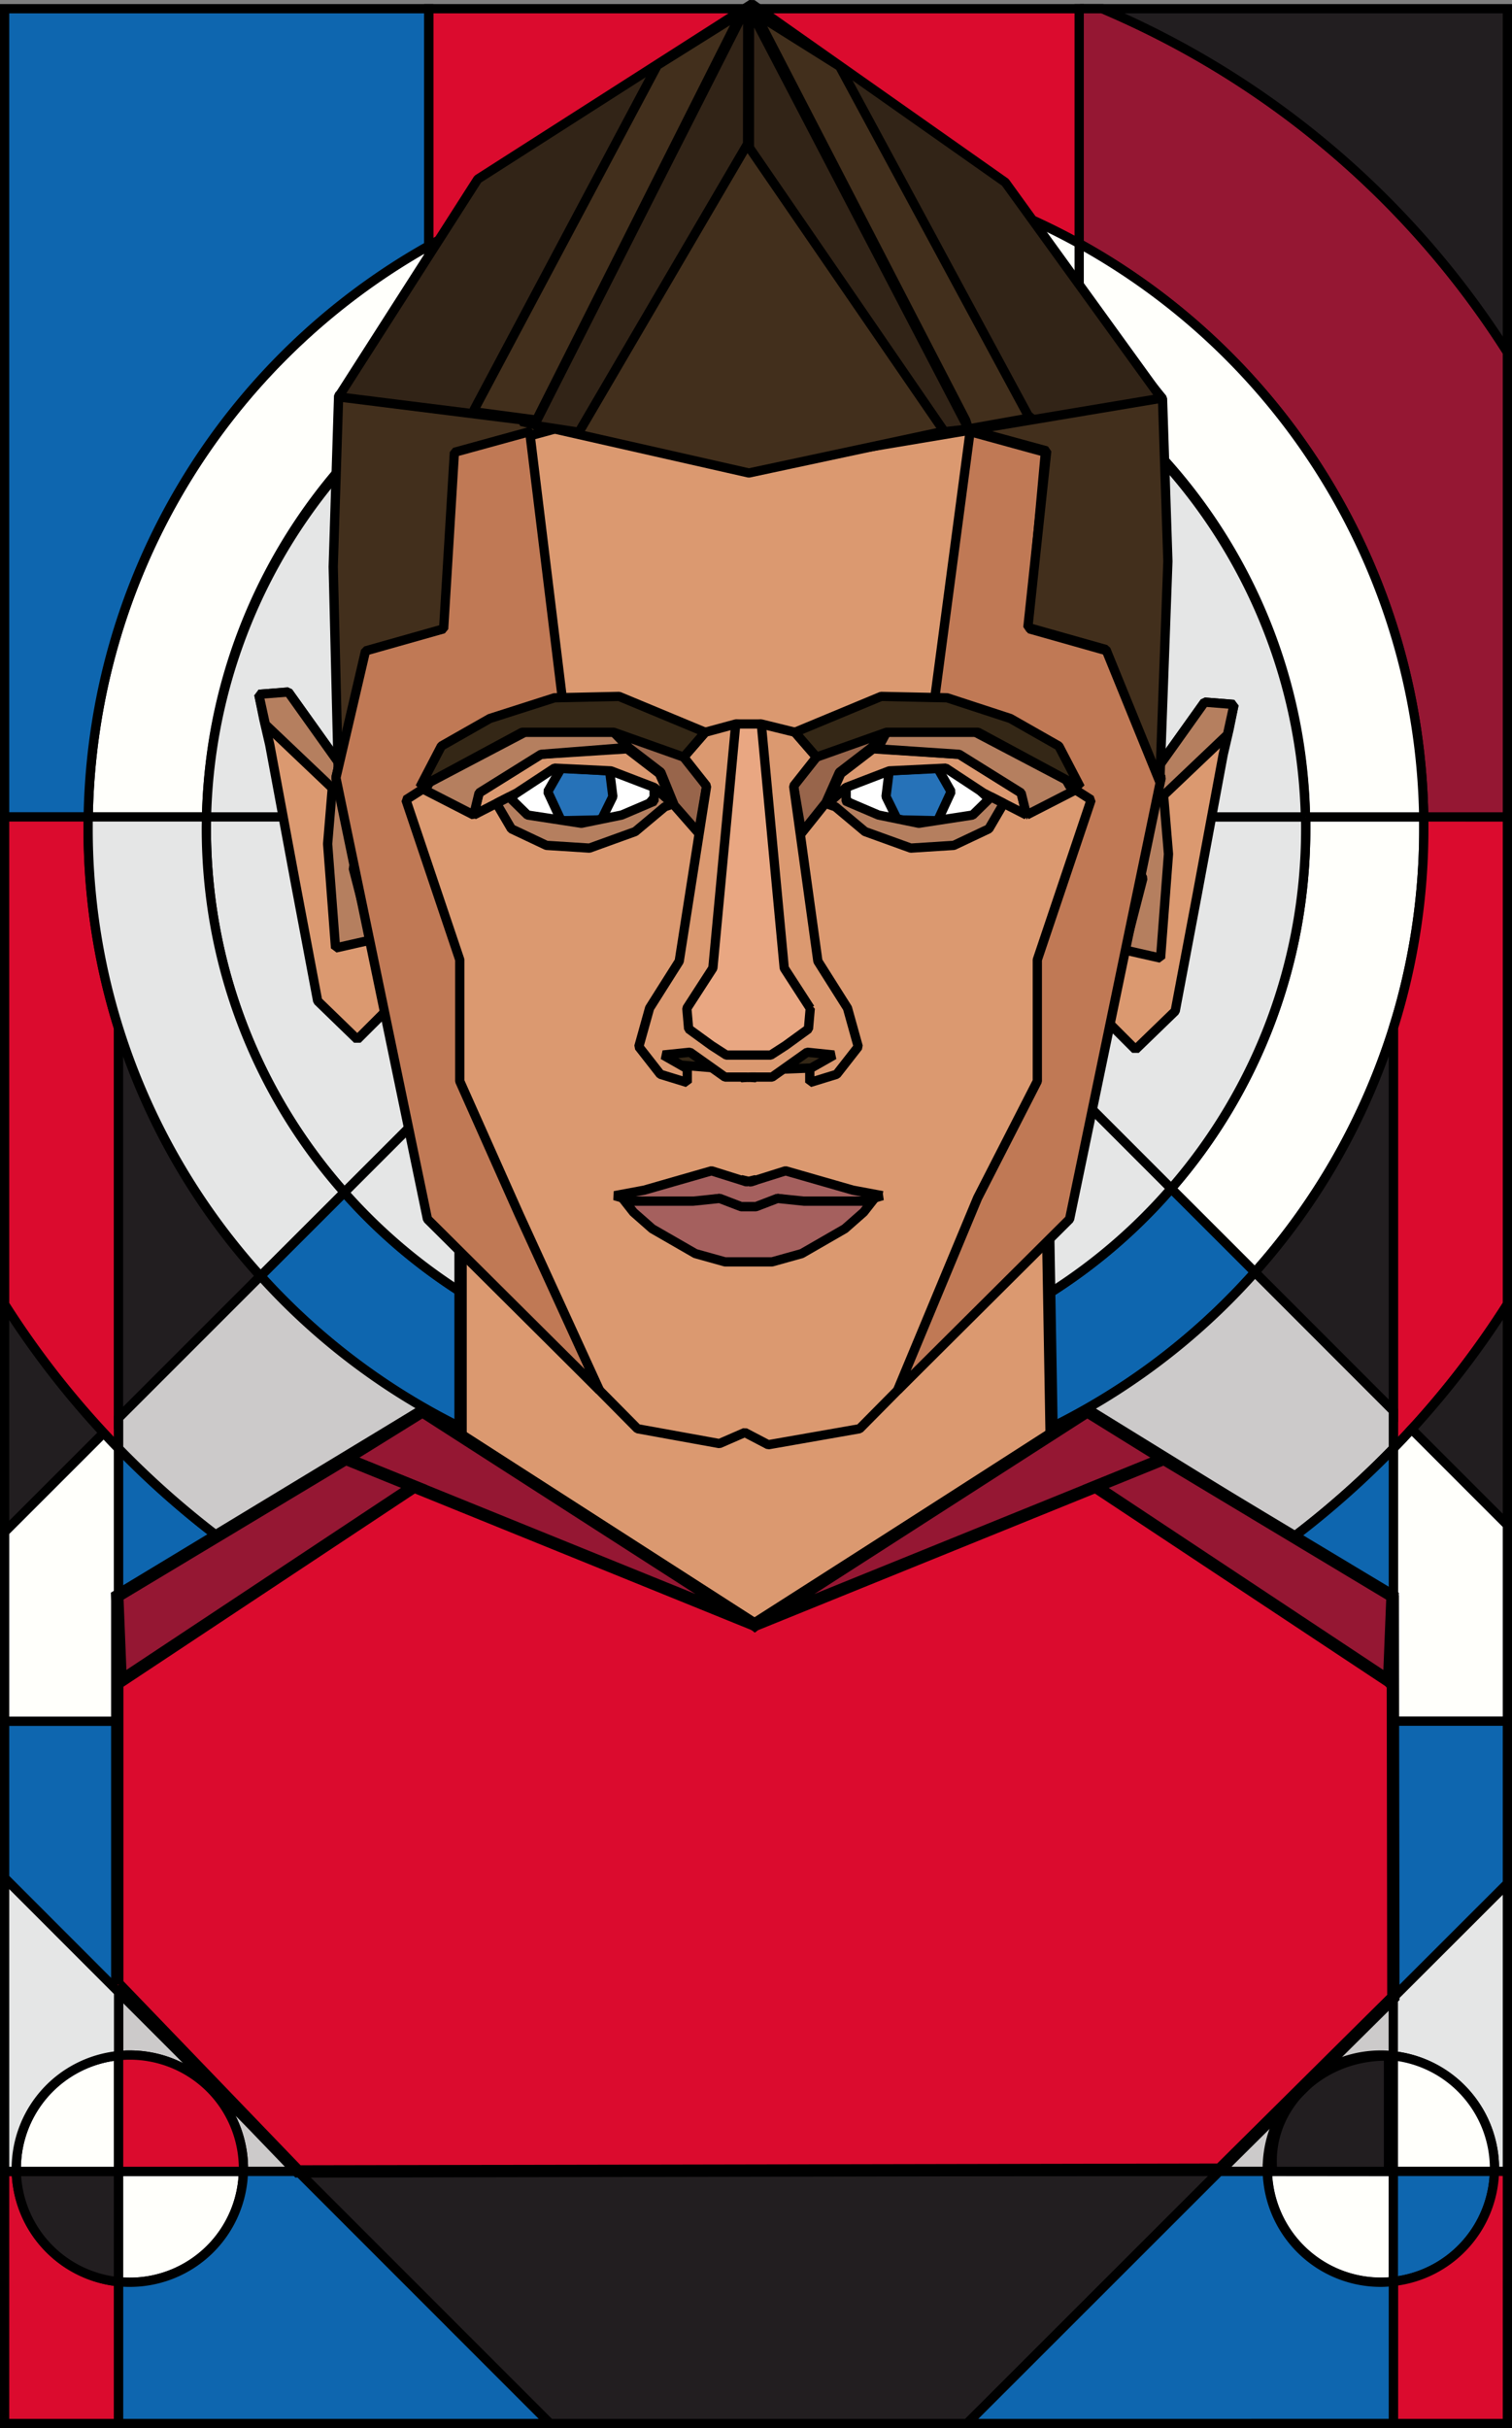 <svg xmlns="http://www.w3.org/2000/svg" viewBox="0 0 489.83 786.5"><rect x="0" y="0" width="489.83" height="786.5" fill="#808080" stroke="none"/><defs><style>.cls-1,.cls-18{fill:none}.cls-1,.cls-11,.cls-12,.cls-13,.cls-14,.cls-15,.cls-16,.cls-17,.cls-18,.cls-19,.cls-2,.cls-20,.cls-21,.cls-23,.cls-3,.cls-4,.cls-5,.cls-7,.cls-8{stroke:#000}.cls-1,.cls-11,.cls-2,.cls-3,.cls-4,.cls-5,.cls-7,.cls-8{stroke-miterlimit:10}.cls-1,.cls-12,.cls-13,.cls-14,.cls-15,.cls-16,.cls-17,.cls-18,.cls-19,.cls-2,.cls-20,.cls-21,.cls-23,.cls-3,.cls-4,.cls-5,.cls-7,.cls-8{stroke-width:3px}.cls-2{fill:#fffffb}.cls-3{fill:#cccaca}.cls-4{fill:#db0b2e}.cls-5{fill:#0e66af}.cls-11{fill:#951733}.cls-7{fill:#221e20}.cls-8{fill:#e5e6e6}.cls-12{fill:#db9970}.cls-11{stroke-width:4px}.cls-12,.cls-13,.cls-14,.cls-15,.cls-16,.cls-17,.cls-18,.cls-19,.cls-20,.cls-21,.cls-23{stroke-linejoin:bevel}.cls-13{fill:#b57f5f}.cls-14{fill:#342716}.cls-15{fill:#fff}.cls-16{fill:#2672b8}.cls-17{fill:#98654b}.cls-19{fill:#c07955}.cls-20{fill:#422f1c}.cls-21{fill:#a5605e}.cls-23{fill:#322417}</style></defs><g id="Layer_2" data-name="Layer 2"><g id="Layer_1-2" data-name="Layer 1"><path class="cls-1" d="M406.53 412.1a215.83 215.83 0 0 1-161.62 72.52v-38.29A177.7 177.7 0 0 0 379.41 385zM425.57 672.81l-7.87 7.87a36.71 36.71 0 0 1 7.87-7.87z"/><path class="cls-1" d="M406.53 412.1a215.83 215.83 0 0 1-161.62 72.52v-38.29A177.7 177.7 0 0 0 379.41 385zM38.42 645.22l58.11 58.14H78.85v-.89a36.81 36.81 0 0 0-36.8-36.8c-1.23 0-2.45.06-3.65.18zM395 703.36l22.69-22.68a36.66 36.66 0 0 0-7.16 21.79v.89zM425.57 672.81l-7.87 7.87a36.71 36.71 0 0 1 7.87-7.87zM451.4 647v18.92a31.76 31.76 0 0 0-4-.24 36.65 36.65 0 0 0-21.78 7.13z"/><path class="cls-1" d="M406.53 412.1a215.83 215.83 0 0 1-161.62 72.52v-38.29A177.7 177.7 0 0 0 379.41 385zM38.42 645.22l58.11 58.14H78.85v-.89a36.81 36.81 0 0 0-36.8-36.8c-1.23 0-2.45.06-3.65.18zM395 703.36l22.69-22.68a36.66 36.66 0 0 0-7.16 21.79v.89zM425.57 672.81l-7.87 7.87a36.71 36.71 0 0 1 7.87-7.87zM451.4 647v18.92a31.76 31.76 0 0 0-4-.24 36.65 36.65 0 0 0-21.78 7.13z"/><path class="cls-2" d="M461.26 268.27a215.53 215.53 0 0 1-54.73 143.83L379.41 385A177.38 177.38 0 0 0 423 268.27v-3.66h38.3c-.05 1.21-.04 2.44-.04 3.66z"/><path class="cls-3" d="M425.58 672.8a36.65 36.65 0 0 1 21.78-7.13 31.76 31.76 0 0 1 4 .24V647zm-7.88 7.88l7.87-7.87a36.71 36.71 0 0 0-7.87 7.87zm0 0L395 703.36h15.55v-.89a36.66 36.66 0 0 1 7.15-21.79zM96.53 703.36l-58.11-58.14v20.63c1.2-.12 2.42-.18 3.65-.18a36.81 36.81 0 0 1 36.8 36.8v.89z"/><path class="cls-4" d="M488.33 264.61v157.86a289.23 289.23 0 0 1-31 40.45q-2.93 3.19-5.93 6.27V333a216.16 216.16 0 0 0 9.86-64.76v-3.66z"/><path class="cls-5" d="M406.53 412.1a215.83 215.83 0 0 1-161.62 72.52v-38.29A177.7 177.7 0 0 0 379.41 385z"/><path class="cls-2" d="M138.93 79.61v45.56a177.75 177.75 0 0 0-72 139.44H28.58a216.25 216.25 0 0 1 110.35-185z"/><path d="M488.33 114.07v150.54h-27.1A216.3 216.3 0 0 0 349.61 78.89V2.82h7.52a289.18 289.18 0 0 1 131.2 111.25z" fill="#951733" stroke-width="3" stroke-miterlimit="10" stroke="#000"/><path class="cls-7" d="M488.33 2.82v111.25A289.18 289.18 0 0 0 357.13 2.82z"/><path class="cls-5" d="M138.93 2.82v76.79a216.25 216.25 0 0 0-110.35 185H1.5V2.82z"/><path class="cls-2" d="M451.4 557.53V647l-25.82 25.8a36.71 36.71 0 0 0-7.87 7.87L395 703.36H96.53l-58.11-58.14v-87.69z"/><path class="cls-8" d="M488.33 610.09v93.27h-4.19v-.89a36.78 36.78 0 0 0-32.76-36.56V647z"/><path class="cls-2" d="M484.16 702.47v.89H451.4v-37.45a36.78 36.78 0 0 1 32.76 36.56zM451.4 703.36V739a33.72 33.72 0 0 1-4 .23 36.79 36.79 0 0 1-36.8-35.91z"/><path class="cls-5" d="M484.14 703.36A36.78 36.78 0 0 1 451.4 739v-35.64z"/><path class="cls-4" d="M488.33 703.36V785H451.4v-46a36.78 36.78 0 0 0 32.74-35.68z"/><path class="cls-7" d="M395.01 703.36L313.32 785H178.14l-81.61-81.64h298.48z"/><path class="cls-4" d="M38.42 739.09V785H1.5v-81.64h3.78a36.8 36.8 0 0 0 33.14 35.73z"/><path class="cls-7" d="M38.42 703.36v35.73a36.8 36.8 0 0 1-33.14-35.73z"/><path class="cls-2" d="M78.85 703.36a36.78 36.78 0 0 1-36.78 35.91 33.92 33.92 0 0 1-3.65-.18v-35.73zM38.42 665.85v37.51H5.28v-.89a36.79 36.79 0 0 1 33.14-36.62z"/><path class="cls-8" d="M38.42 645.22v20.63a36.79 36.79 0 0 0-33.15 36.62v.89H1.5v-95.09z"/><path class="cls-5" d="M38.42 557.52v87.7L1.5 608.27v-50.75h36.92z"/><path class="cls-2" d="M38.42 469.19v88.34H1.5V496.2l32.1-32.09c1.58 1.71 3.19 3.41 4.82 5.08z"/><path class="cls-7" d="M33.6 464.11L1.5 496.2v-73.73a287.75 287.75 0 0 0 32.1 41.64z"/><path class="cls-4" d="M38.42 333.07v136.12a256.21 256.21 0 0 1-4.82-5.08 287.75 287.75 0 0 1-32.1-41.64V264.61h27.08v3.66a216.11 216.11 0 0 0 9.84 64.8z"/><path class="cls-7" d="M84.39 413.34l-46 46V333.07a216.07 216.07 0 0 0 46 80.27z"/><path class="cls-5" d="M244.91 446.33v38.29a215.86 215.86 0 0 1-160.52-71.28l27.15-27.12a177.54 177.54 0 0 0 133.37 60.11z"/><path class="cls-2" d="M461.23 264.61h-38.3a177.79 177.79 0 0 0-73.32-140.38V78.89a216.3 216.3 0 0 1 111.62 185.72z"/><path class="cls-4" d="M349.61 2.82v76.07a216.62 216.62 0 0 0-210.68.72V2.82z"/><path class="cls-2" d="M349.61 78.89v45.34a178.12 178.12 0 0 0-210.68.94V79.61a216.62 216.62 0 0 1 210.68-.72z"/><path class="cls-8" d="M423 268.27A177.38 177.38 0 0 1 379.41 385l-120.3-120.39h163.82c.07 1.21.07 2.44.07 3.66z"/><path class="cls-8" d="M379.41 385a178 178 0 0 1-267.87 1.26L233.2 264.61h25.91zM233.2 264.61L111.54 386.22a177.35 177.35 0 0 1-44.69-118c0-1.22 0-2.45.05-3.66z"/><path class="cls-2" d="M488.33 493.94v63.59H451.4v-88.34q3-3.07 5.93-6.27z"/><path class="cls-7" d="M488.33 422.47v71.47l-31-31a289.23 289.23 0 0 0 31-40.47zM451.4 333v124l-44.87-44.9A216.07 216.07 0 0 0 451.4 333z"/><path class="cls-3" d="M451.4 457v12.19a287.21 287.21 0 0 1-206.49 87.19v-71.76a215.83 215.83 0 0 0 161.62-72.52z"/><path class="cls-5" d="M451.4 469.19v88.34H244.91v-1.15a287.21 287.21 0 0 0 206.49-87.19z"/><path class="cls-5" d="M244.91 556.38v1.15H38.42v-88.34a287.21 287.21 0 0 0 206.49 87.19z"/><path class="cls-8" d="M111.54 386.22l-27.15 27.12a215.52 215.52 0 0 1-55.84-145.07v-3.66H66.9c0 1.21-.05 2.44-.05 3.66a177.35 177.35 0 0 0 44.69 117.95z"/><path class="cls-4" d="M78.87 702.47v.89H38.42v-37.51c1.2-.12 2.42-.18 3.65-.18a36.81 36.81 0 0 1 36.8 36.8z"/><path class="cls-7" d="M448.94 666h.88v37.36h-37.5a29 29 0 0 1-.18-3.37c0-18.79 16.47-33.99 36.8-33.99z"/><path class="cls-5" d="M178.14 785H38.42v-45.91a33.92 33.92 0 0 0 3.65.18 36.78 36.78 0 0 0 36.78-35.91h17.68z"/><path class="cls-8" d="M422.93 264.61H66.9a178.05 178.05 0 0 1 356 0z"/><path class="cls-3" d="M244.91 484.62v71.76a287.21 287.21 0 0 1-206.49-87.19v-9.9l46-46a215.86 215.86 0 0 0 160.49 71.33z"/><path class="cls-5" d="M451.4 739v46H313.32L395 703.36h15.55a36.79 36.79 0 0 0 36.8 35.91 33.72 33.72 0 0 0 4.05-.27zM488.33 557.52v52.57l-36.93 36.9v-89.47h36.93z"/><path stroke-width="4" fill="#db9970" stroke-miterlimit="10" stroke="#000" d="M149.21 368.98V496.2l95.7 60.18 96.13-71.52-2.44-140.72-189.39 24.84z"/><path stroke-width="4" fill="#db0b2e" stroke-miterlimit="10" stroke="#000" d="M37.99 642.91v-125.9l98.88-59.9 107.54 69.13 108.18-69.12 98.61 60.81.2 129.06-56.25 55.8-298.62.57L38.43 643"/><path class="cls-11" d="M244.41 526.24l-110.22-44.72-22.17-8.99 24.85-15.42 107.54 69.13z"/><path class="cls-11" d="M39.1 544.55l95.09-63.03-22.17-8.99-74.03 44.48 1.11 27.54zM244.69 526.25l110.23-44.71 22.16-9-24.84-15.41-107.55 69.12z"/><path class="cls-11" d="M450.01 544.56l-95.09-63.02 22.16-9 74.04 44.49-1.11 27.53z"/><path class="cls-12" d="M83.84 224.91l1.62 8.01 1.92 8.29 8.45 45.48 7.08 37.54 12.85 12.46 14.56-14.55-10.16-54.82h-.01l-.03-.19-.02-.12-.11-.57-.02-.09-1.1-5.98h-.01l-.11-.62v-.01l-.03-.12-25.33-35.47-9.55.76z"/><path class="cls-13" d="M120.12 267.13l-34.15-32.46-2.13-9.76 9.55-.76 25.38 35.62 1.35 7.36z"/><path class="cls-13" d="M122.2 267.1l-7.77 14.09 5.99 23.23-11.72 2.65-2.56-33.72 1.59-19.04 14.47 12.79z"/><path class="cls-12" d="M399.79 228.19l-1.62 8.01-1.92 8.3-8.45 45.47-7.08 37.55-12.86 12.45-14.55-14.55 10.16-54.81v-.01l.04-.18.02-.12v-.01l.11-.56.01-.09 1.11-5.98v-.01l.12-.62v-.01l.02-.12 25.34-35.47 9.55.76z"/><path class="cls-13" d="M363.51 270.42l34.14-32.46 2.14-9.77-9.55-.76-25.38 35.62-1.35 7.37z"/><path class="cls-13" d="M362.48 270.38l7.77 14.1-5.99 23.22 11.72 2.65 2.56-33.72-1.59-19.04-14.47 12.79z"/><path class="cls-12" d="M376.17 251.94l-20.93 81.3-9.6 61.65-67.16 67.9-29.59 5.19-7.59-3.97-8.24 3.59-26.54-4.81-67.17-67.9-9.59-61.65-20.93-81.3 9.59-41.1 25.3-7.15 3.49-57.18 38.37-10.72h114.71l38.37 10.72-5.23 57.18 25.3 7.15 17.44 41.1z"/><path class="cls-14" d="M220.47 345l21.37 1.79 22.25-.9 7.85-4.46 2.61-5.36-14.82-2.68-36.64 5.36-12.21-2.68v2.68l9.59 6.25z"/><path class="cls-15" d="M322.6 260.85s-16.21 7.23-17.33 8.73-22.06 0-22.06 0l-13.46-15.76 14.58-11.26H303z"/><path class="cls-16" d="M288.07 249.7l-1.03 8.32 3.71 7.54 13.02.29 4.36-9.41-4.36-7.63-15.7.89z"/><path class="cls-15" d="M163.1 260.75s16.09 7.33 17.21 8.83 22.05 0 22.05 0l13.46-15.76-14.58-11.26h-18.69z"/><path class="cls-16" d="M197.5 249.7l1.04 8.32-3.72 7.54-13.01.29-4.37-9.41 4.37-7.63 15.69.89z"/><path class="cls-12" d="M272.37 250.6l10.47-8.04 27.91 1.78 20.06 12.51 1.75 7.15-13.96-7.15-12.21-8.04-18.32.89-13.95 5.36-3.57 3.13-2.54 2.24 4.36-9.83z"/><path class="cls-13" d="M274.12 259.53l10.46 4.47 13.09 2.68 17.44-2.68 5.99-5.87 4.07 2.09-4.82 8.25-11.34 5.36-13.96.89-14.83-5.36-9.59-8.04-2.62-.89 6.11-5.37v4.47z"/><path class="cls-17" d="M286.76 236.75l-4.36 5.36-10.46 8.04-4.37 9.83-7.85 9.83-2.61-15.19 6.97-9.83 22.68-8.04z"/><path class="cls-18" d="M241.84 348.88l.66.04-2.4.18v-.22h1.74z"/><path class="cls-13" d="M332.56 264l17.44-8.94-34.02-17.87H287.2l-2.87 5.37 26.42 1.78 20.06 12.51 1.75 7.15z"/><path class="cls-18" d="M242.5 382.67l-.66.16-1.74-.56v-.18l2.4.58z"/><path class="cls-19" d="M314.27 139.81l-11.37 85.77 20.94 6.7 15.7 9.83 6.97 12.51 6.98 4.46-17.44 51.82v39.32l-19.34 37.8-25.95 62.35 55.75-55.48 29.66-142.95-17.44-41.1-25.3-7.15 5.23-57.18-24.39-6.7z"/><path class="cls-20" d="M375.74 253.28l2.61-71.48-1.74-52.71-34.89-42.89-41.87 49.14 39.25 10.72-6.11 57.18 25.3 7.15 17.45 42.89zM109.7 255.06l-1.75-71.47 1.75-55.4 50.59-47.35 26.17 56.29-39.25 10.72-2.62 57.18-25.3 7.15-9.59 42.88z"/><path class="cls-12" d="M213.64 250.6l-10.46-8.04-27.92 1.78-20.06 12.51-1.74 7.15 13.95-7.15 12.21-8.04 18.32.89 13.96 5.36 3.56 3.13 2.54 2.24-4.36-9.83z"/><path class="cls-13" d="M211.9 259.53L201.43 264l-13.08 2.68L170.9 264l-5.99-5.87-4.07 2.09 4.83 8.25 11.34 5.36 13.95.89 14.83-5.36 9.6-8.04 2.61-.89-6.1-5.37v4.47z"/><path class="cls-17" d="M201.26 238.95l2.35 3.16 10.47 8.04 4.36 10.72 7.85 8.94 2.62-15.19-6.98-9.83-22.68-8.04 2.01 2.2z"/><path class="cls-12" d="M243.02 235.13l3.62-.62 10.9 2.68 6.98 8.05-7.41 9.38 7.85 56.73 9.59 15.19 3.49 12.51-6.98 8.93-8.72 2.68v-4.46l7.85-4.47-8.72-.9-11.34 8.05h-6.98l-.65.04-.66-.04h-6.97l-11.34-8.05-8.73.9 7.85 4.47v4.46l-8.72-2.68-6.98-8.93 3.49-12.51 9.6-15.19 8.87-56.73-7.42-9.38 6.98-8.05 9.88-2.68 4.67.62"/><path class="cls-18" d="M243.15 348.88h1.75v.22l-2.4-.18.65-.04z"/><path class="cls-13" d="M153.46 264l-17.45-8.94 34.02-17.87h28.78l4.8 4.92-28.35 2.23-20.06 12.51-1.74 7.15z"/><path class="cls-21" d="M285.89 387.3l-6.1 1.78h-21.81l-6.1-.89-6.98 2.68h-4.8l-6.98-2.68-6.1.89h-21.81l-6.11-1.78 9.6-1.79 21.8-6.26 9.6 3.02 1.74.56.66-.16.65.16 1.75-.56 9.59-3.02 21.81 6.26 9.59 1.79z"/><path class="cls-18" d="M244.9 382.09v.18l-1.75.56-.65-.16 2.4-.58z"/><path class="cls-21" d="M283.42 388.02l-3.63 4.63-6.11 5.37-13.95 8.04-9.6 2.68h-15.26l-9.6-2.68-13.96-8.04-6.1-5.37-3.63-4.63 3.63 1.06h19.34l8.57-.89 6.98 2.68h4.8l6.98-2.68 8.57.89h19.34l3.63-1.06z"/><path class="cls-19" d="M171.6 139.81l10.49 85.77-20.93 6.7-15.7 9.83-6.98 12.51-6.98 4.46 17.45 51.82v39.32l19.25 43.25 26.03 56.9-55.75-55.48-29.65-142.95 9.59-41.1 25.3-7.15 3.49-57.18 24.39-6.7z"/><path fill="#e9a782" stroke-linejoin="bevel" stroke-width="3" stroke="#000" d="M262.49 326.62l-.58 6.65-7.42 5.39-4.8 3.1H235.3l-4.8-3.1-7.41-5.39-.58-6.65 8.43-13.04 7.41-79.07h8.29l7.42 79.07 8.43 13.04z"/><path class="cls-14" d="M257.54 237.19l6.98 8.05 22.68-8.05h29.66L350 255.06l-6.98-13.4-15.7-8.93-20.49-6.7-21.38-.45-27.91 11.61zM228.47 237.19l-6.98 8.05-22.68-8.05h-29.65l-33.15 17.87 6.98-13.4 15.7-8.93 20.93-6.7 20.94-.45 27.91 11.61z"/><path class="cls-23" d="M243.57 1.26l82.1 57.8 50.55 69.93-134.1 22.43-72.98-15.41-59.48-7.45 45.13-70.54 88.78-56.76z"/><path class="cls-20" d="M313.38 138.08L245.68 7.86c-1.34-2.32-3.93-2.38-5.34-.13l-71.51 128.78 73.77 16.7z"/><path class="cls-20" d="M333 134.45L272.07 21.59a.35.35 0 0 0-.13-.14L246 5.17c-.37-.23-.71.35-.46.78l67.27 130.12c.08.14.92 2.86 1 2.85l20.07-3.58c1.05.66-.69-.58-.88-.89z"/><path class="cls-23" d="M242.78 47.85l63.17 92 7.85-.89-70-134.26c-.32-.55-1-.25-1 .45z"/><path class="cls-20" d="M153.7 132.52l59.19-111.27a.36.36 0 0 1 .15-.15l25.83-16.18c.4-.25.78.39.51.86L173.1 137.49c-.09.15-.23-1.55-.38-1.57L154 133.44c-.35-.04-.51-.57-.3-.92z"/><path class="cls-23" d="M242.19 46.61L187.54 140l-14.46-2.22L241 3.86c.4-.7 1.23-.31 1.23.57z"/></g></g></svg>